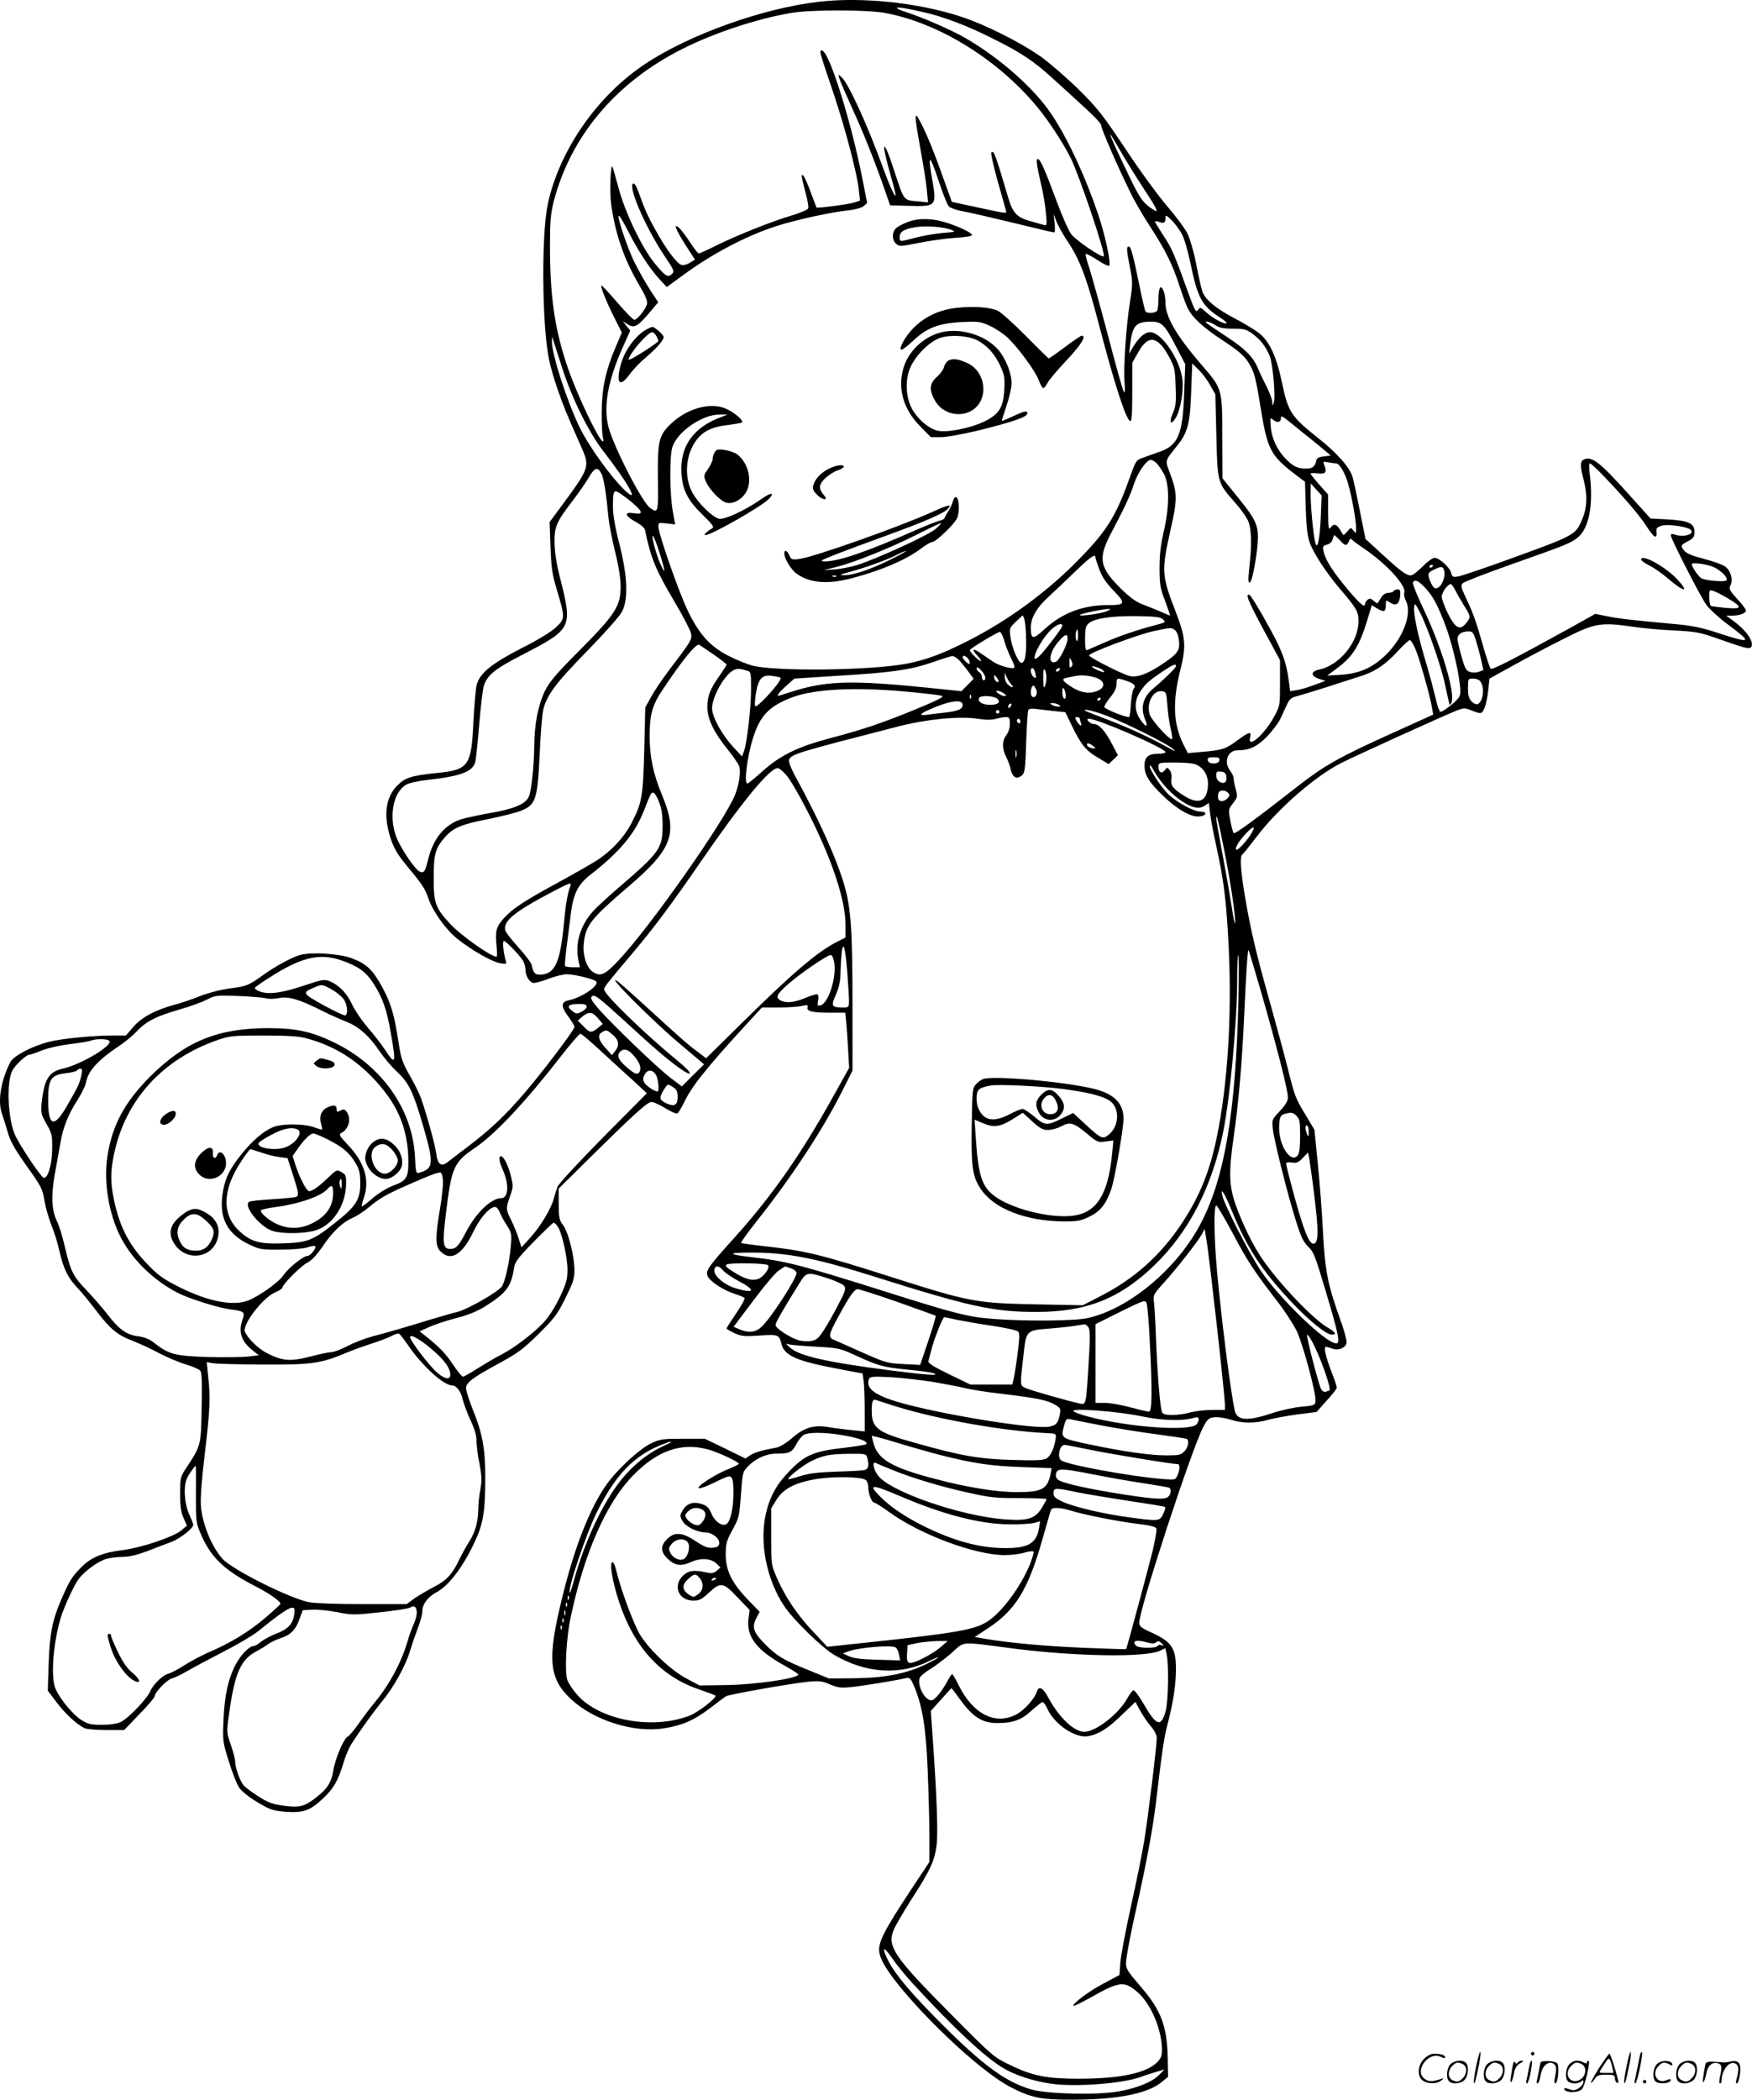 <svg version="1.0" xmlns="http://www.w3.org/2000/svg"
  viewBox="0 0 1001.952 1200.208"
 preserveAspectRatio="xMidYMid meet">
<g transform="translate(-0.47,1200.872) scale(0.1,-0.1)"
fill="#000000" stroke="none">
<path d="M4690 11999 c-322 -37 -742 -187 -996 -356 -273 -181 -489 -491 -556
-798 -38 -174 -34 -701 7 -893 7 -37 29 -112 48 -167 33 -95 50 -138 131 -320
56 -126 57 -124 -113 -355 l-63 -85 5 -140 c4 -117 9 -156 34 -240 50 -167 50
-172 -1 -220 -26 -26 -101 -72 -196 -120 -174 -89 -241 -144 -259 -210 -6 -22
-14 -119 -19 -216 -12 -250 -27 -271 -213 -289 -142 -15 -177 -26 -220 -69
-55 -54 -75 -131 -60 -225 16 -93 46 -159 113 -237 83 -99 104 -130 121 -181
26 -78 100 -182 169 -237 84 -66 197 -130 243 -138 37 -6 38 -5 31 18 -13 48
-19 109 -9 109 11 0 83 -74 107 -110 9 -13 16 -38 16 -55 0 -37 25 -75 49 -75
10 0 49 11 85 25 37 14 83 25 102 25 42 0 155 -27 168 -41 22 -21 -82 -93
-158 -108 -44 -9 -44 -37 -1 -93 19 -26 35 -52 35 -59 0 -17 -183 -259 -291
-384 -104 -121 -192 -204 -313 -296 -50 -38 -104 -79 -119 -91 -39 -31 -60
-16 -68 50 -6 47 -52 214 -86 312 -9 25 -37 83 -64 130 -42 73 -51 99 -64 185
-26 168 -43 225 -93 319 -55 102 -91 136 -177 168 -73 26 -224 36 -291 19 -47
-12 -145 -65 -218 -118 -78 -56 -92 -62 -180 -73 -54 -7 -122 -24 -175 -44
-47 -19 -115 -42 -151 -51 -109 -30 -185 -71 -232 -125 l-43 -50 -75 0 c-112
0 -295 -18 -364 -36 -99 -25 -203 -80 -222 -116 -54 -105 -73 -220 -49 -293
10 -27 25 -78 35 -111 12 -45 39 -93 97 -175 99 -140 99 -140 113 -219 6 -36
24 -96 39 -135 16 -38 36 -104 45 -145 24 -104 47 -152 104 -213 27 -28 76
-89 110 -134 78 -102 119 -136 207 -169 38 -15 106 -46 150 -70 44 -23 112
-52 152 -64 40 -12 77 -28 83 -36 9 -10 11 -71 8 -211 -4 -219 -4 -217 -87
-343 -35 -53 -36 -57 -36 -150 0 -73 5 -106 20 -139 l19 -43 -34 -28 c-45 -37
-225 -97 -330 -111 -122 -15 -186 -42 -245 -103 -53 -55 -66 -78 -115 -192
-47 -112 -61 -186 -67 -354 l-5 -155 50 -66 c49 -65 113 -124 159 -148 12 -6
68 -11 125 -11 l103 0 87 91 c49 49 88 96 88 103 0 22 69 93 97 101 15 3 56
23 92 44 36 21 129 70 206 110 77 39 166 92 199 118 108 88 171 132 190 132
16 1 18 -4 13 -40 -7 -53 -37 -84 -105 -109 -30 -12 -68 -32 -84 -45 -16 -14
-36 -25 -43 -25 -24 0 -70 -47 -100 -101 -44 -81 -66 -179 -72 -319 -5 -123
-5 -127 31 -241 20 -64 46 -131 59 -149 12 -19 58 -55 103 -82 74 -44 89 -49
161 -55 103 -7 139 5 212 73 63 58 89 103 121 209 11 39 33 89 48 111 57 87
118 171 167 232 69 82 138 206 165 295 12 40 33 100 46 134 13 34 24 74 24 90
0 43 31 84 85 113 64 35 140 132 205 265 58 118 70 184 70 391 0 161 -16 250
-71 385 -21 53 -39 109 -39 123 0 32 35 59 196 146 102 56 133 79 220 165 89
88 107 112 152 203 44 89 52 112 52 160 0 80 -35 219 -65 258 -22 29 -25 42
-25 121 l0 88 168 166 c262 259 339 329 363 329 11 0 47 -16 79 -36 32 -20 63
-33 69 -29 6 3 22 31 37 60 42 91 129 200 352 443 l94 102 97 0 c53 0 112 4
132 9 32 7 36 6 32 -9 -6 -22 31 -30 138 -30 l78 0 5 -52 c3 -29 8 -100 11
-158 l6 -105 -92 -165 c-181 -326 -350 -568 -559 -800 -157 -174 -172 -195
-158 -226 15 -31 86 -78 152 -100 28 -9 55 -20 59 -24 4 -4 -17 -43 -48 -88
-30 -44 -55 -83 -55 -87 0 -3 21 -15 46 -27 41 -18 58 -19 143 -13 106 7 112
5 125 -48 16 -67 86 -98 326 -143 l138 -26 6 -45 c3 -25 6 -100 6 -166 l0
-120 -72 7 c-40 4 -99 11 -132 17 -86 15 -141 -1 -210 -61 -31 -27 -69 -51
-88 -55 -91 -17 -127 -28 -152 -44 l-28 -19 -116 57 -117 56 -125 0 c-114 0
-130 -2 -181 -26 -67 -32 -192 -147 -255 -235 -95 -134 -183 -355 -254 -647
-87 -351 -77 -463 52 -582 130 -121 361 -193 531 -165 103 16 172 46 261 114
44 34 86 65 93 69 17 11 383 75 469 83 63 6 81 4 125 -15 43 -19 62 -21 117
-16 64 6 272 40 319 52 20 4 26 -2 44 -43 49 -116 69 -237 79 -479 5 -126 10
-297 10 -379 l0 -150 -110 -166 c-149 -226 -183 -293 -177 -347 6 -55 69 -149
194 -288 191 -212 422 -414 553 -484 120 -63 179 -75 365 -74 255 1 427 36
505 102 l35 29 -2 107 c-4 181 -37 270 -149 402 -100 117 -96 109 -83 194 6
41 28 151 49 245 59 262 97 466 115 614 38 321 46 372 69 461 31 121 46 220
46 308 0 118 -24 155 -137 207 -61 27 -73 37 -73 57 0 79 301 997 367 1121 25
46 32 51 66 54 21 2 61 -5 90 -14 65 -22 145 -22 217 0 30 8 104 22 164 30
l110 14 57 64 c32 34 58 68 59 75 0 6 -13 47 -30 89 -35 92 -47 144 -32 144 6
0 22 -4 36 -10 33 -12 72 2 81 29 3 12 -7 56 -25 108 -84 232 -97 299 -110
543 -5 102 -18 272 -29 378 l-19 193 -49 82 c-60 99 -64 110 -103 267 -17 69
-63 237 -101 374 -81 287 -111 414 -145 614 -25 152 -30 227 -14 237 5 3 41
48 80 99 119 159 336 348 484 423 85 43 603 278 663 301 36 14 47 15 75 3 65
-26 67 -25 83 12 8 19 17 64 21 101 l7 66 136 75 c75 42 204 110 288 152 177
90 212 96 391 70 59 -9 168 -19 242 -22 120 -6 146 -11 235 -42 173 -61 196
-67 205 -52 18 28 -27 94 -104 150 l-39 29 37 0 c40 0 76 14 76 30 0 5 -22 35
-50 65 -45 50 -49 57 -38 80 15 33 0 83 -32 106 -14 10 -68 30 -120 43 -65 17
-100 31 -112 46 -24 30 -23 32 20 55 32 17 37 25 37 55 0 48 -34 63 -155 70
l-96 5 -127 141 c-158 176 -207 215 -250 198 -26 -10 -28 -32 -6 -116 24 -93
21 -163 -11 -235 -37 -84 -40 -85 -452 -234 -120 -43 -233 -81 -252 -85 -32
-5 -36 -4 -42 20 -8 32 -68 86 -95 86 -12 0 -42 -22 -69 -50 -27 -27 -56 -50
-67 -50 -26 0 -60 25 -165 122 l-94 86 -32 159 c-17 87 -36 175 -42 195 -16
55 -88 137 -197 223 -156 124 -172 149 -208 323 -30 142 -70 229 -128 275 -23
19 -84 56 -136 83 -110 57 -175 111 -190 157 -6 17 -22 87 -35 155 -13 68 -36
147 -50 175 -14 29 -66 99 -116 157 -50 58 -157 204 -237 325 -130 195 -160
234 -267 340 -67 66 -164 150 -216 188 -119 84 -322 186 -461 231 -245 80
-562 113 -809 85z m597 -60 c112 -25 254 -79 398 -152 161 -80 232 -128 342
-228 51 -46 134 -122 185 -169 51 -46 92 -90 90 -97 -3 -13 98 -245 170 -390
22 -46 72 -131 110 -189 89 -137 127 -214 168 -339 18 -55 39 -113 47 -128 27
-54 89 -111 202 -185 85 -56 120 -86 142 -120 37 -58 44 -83 74 -269 38 -236
57 -270 206 -383 l47 -35 4 -150 c4 -109 10 -163 23 -198 21 -60 94 -171 171
-262 100 -117 108 -133 108 -190 -2 -119 -111 -251 -227 -274 -47 -10 -47 -36
0 -52 l38 -12 -63 -23 c-34 -13 -79 -27 -101 -30 l-38 -6 -7 53 c-15 117 -39
181 -126 336 -48 87 -93 159 -99 161 -29 10 -8 -38 120 -273 l54 -100 0 -130
c0 -129 0 -130 -34 -193 -57 -105 -155 -188 -137 -117 9 35 -5 32 -74 -19 -66
-49 -85 -55 -202 -65 l-80 -7 -25 49 c-59 118 -64 244 -17 431 33 131 29 180
-25 321 -84 216 -85 237 -32 476 39 170 39 208 1 311 -34 91 -37 76 39 172 59
74 72 127 78 309 l6 158 37 -36 c21 -21 51 -60 66 -89 l29 -51 6 -235 c6 -270
6 -270 105 -382 31 -34 64 -81 75 -103 21 -46 24 -132 9 -264 -9 -81 -8 -102
6 -88 10 10 33 128 40 207 9 111 -2 140 -108 271 l-92 114 -1 235 c0 276 0
276 -115 409 -146 169 -210 278 -210 358 0 50 -16 97 -30 88 -5 -3 -10 -30
-10 -60 0 -29 -3 -60 -6 -69 -7 -18 -59 -22 -69 -6 -3 5 -19 72 -34 147 -36
175 -49 223 -61 223 -14 0 -13 -20 7 -121 16 -82 16 -94 0 -196 -22 -137 -38
-374 -31 -461 4 -49 2 -63 -5 -51 -6 9 -47 156 -91 325 -45 170 -93 342 -106
382 -14 41 -23 76 -20 79 3 3 34 -13 68 -35 35 -24 65 -37 67 -31 8 25 -24
171 -61 284 -74 220 -172 432 -266 575 -99 151 -298 327 -499 443 -78 45 -251
120 -338 147 -22 7 -44 16 -49 21 -12 11 46 2 151 -22z m-217 -5 c331 -62 697
-302 914 -598 54 -74 110 -163 144 -231 49 -98 201 -549 189 -561 -10 -11
-161 92 -186 126 -16 22 -52 104 -81 182 -68 183 -96 248 -110 248 -12 0 -8
-30 21 -155 10 -44 22 -113 25 -153 7 -70 6 -74 -12 -69 -10 3 -45 13 -78 22
-76 21 -100 47 -126 136 -74 250 -82 271 -96 256 -4 -4 12 -76 35 -159 24 -84
45 -161 48 -170 5 -22 17 -23 -161 15 l-148 32 -43 120 c-54 153 -97 261 -135
333 -38 75 -38 53 -1 -153 16 -88 33 -192 36 -231 l7 -72 -48 5 c-96 8 -86 -3
-145 175 -58 180 -79 187 -31 11 17 -59 33 -119 36 -133 12 -56 -23 13 -65
128 -95 261 -201 492 -241 529 -20 18 -21 18 -13 -7 4 -14 40 -97 80 -185 64
-141 131 -309 191 -485 l19 -55 108 -3 c159 -4 160 -3 131 162 -24 138 -12
133 37 -14 24 -74 51 -142 60 -151 9 -9 45 -22 80 -28 35 -6 165 -36 289 -66
123 -30 228 -55 233 -55 5 0 6 24 3 53 l-6 52 18 -46 c11 -26 40 -78 66 -116
67 -100 107 -208 175 -468 88 -338 155 -545 179 -553 9 -3 12 41 12 165 l0
168 34 60 c57 103 111 95 177 -27 31 -58 34 -71 37 -169 4 -91 1 -113 -16
-152 -24 -54 -11 -73 17 -26 26 43 45 149 38 216 -12 115 -119 273 -185 273
-31 0 -66 -31 -100 -89 l-20 -34 5 44 c14 119 32 139 123 139 59 0 76 -17 145
-151 l48 -92 -6 -161 c-8 -239 -34 -302 -139 -339 -27 -9 -68 -24 -92 -33 -43
-14 -45 -18 -72 -92 -83 -236 -133 -319 -286 -477 -182 -190 -412 -360 -647
-479 -150 -76 -240 -109 -352 -131 -207 -39 -759 -45 -884 -10 -33 9 -95 35
-138 57 -103 54 -163 121 -227 252 -52 106 -170 444 -170 485 0 23 2 23 48 18
l48 -6 -14 77 c-17 99 -19 304 -3 362 25 88 172 191 271 189 l45 0 -36 -14
c-160 -59 -238 -169 -227 -324 7 -96 36 -152 120 -234 55 -53 68 -71 57 -77
-31 -19 -53 -39 -41 -40 34 -1 328 167 366 209 35 39 7 35 -53 -8 -86 -60
-205 -115 -235 -107 -37 9 -119 89 -151 148 -64 116 -27 287 75 350 32 19 67
30 123 37 43 5 81 12 85 15 10 10 -36 52 -84 75 -85 43 -219 11 -314 -75 -77
-70 -85 -100 -83 -316 3 -200 2 -205 -44 -173 -46 32 -210 352 -239 465 -29
115 -3 261 80 449 l45 100 -22 27 -21 27 27 -17 c37 -25 57 -15 121 60 l55 65
-50 76 c-27 43 -67 114 -89 159 -41 87 -96 251 -87 260 3 4 27 -36 53 -87 55
-110 128 -221 183 -279 l39 -42 89 65 c171 126 369 230 543 285 111 35 307 78
403 88 41 4 77 14 90 24 l21 18 -28 143 c-66 334 -191 729 -231 729 -16 0 -18
5 69 -252 64 -191 133 -453 142 -543 l7 -63 -34 -11 c-31 -10 -210 -34 -215
-28 0 1 -16 42 -34 90 -30 81 -50 115 -50 86 0 -6 10 -47 21 -90 12 -42 19
-84 16 -91 -3 -8 -47 -27 -98 -42 -115 -34 -314 -114 -431 -172 -48 -24 -92
-44 -97 -44 -5 0 -27 29 -50 64 -23 35 -51 72 -61 81 -37 33 -22 -6 34 -95
l55 -85 -29 -18 c-17 -11 -38 -16 -49 -12 -26 8 -89 92 -148 200 -45 80 -61
117 -103 233 -7 17 -16 32 -21 32 -41 0 64 -247 176 -414 55 -82 58 -88 42
-104 -23 -22 -38 -12 -100 64 -71 87 -171 295 -206 433 -17 62 -32 115 -34
118 -11 11 -17 -151 -7 -217 24 -171 74 -314 160 -460 37 -63 49 -91 45 -109
-7 -29 -55 -89 -72 -90 -7 -1 -51 44 -99 100 -47 55 -88 98 -90 96 -7 -6 29
-94 76 -188 l41 -81 -35 -82 c-57 -133 -79 -235 -80 -366 -1 -63 2 -130 6
-148 29 -126 -147 228 -211 427 -66 203 -91 387 -91 663 0 138 4 185 20 250
97 378 358 688 741 879 178 90 428 172 619 204 111 19 439 19 540 -1z m1341
-786 c29 -51 88 -146 131 -212 76 -115 91 -145 66 -130 -63 37 -83 65 -145
194 -79 164 -113 240 -108 240 2 0 27 -42 56 -92z m352 -476 c15 -27 36 -100
51 -174 40 -191 64 -237 166 -303 33 -21 47 -35 36 -35 -23 0 -81 34 -119 69
-27 24 -29 25 -41 8 -12 -15 -18 -5 -51 85 -85 236 -99 269 -146 339 -27 41
-49 77 -49 81 0 4 11 3 24 -2 28 -10 36 -5 36 24 0 18 4 16 34 -13 19 -18 45
-54 59 -79z m192 -522 c23 -15 47 -20 101 -20 62 0 76 -3 111 -29 46 -33 76
-72 99 -127 18 -44 35 -239 23 -269 -7 -18 -8 -17 -8 6 -1 14 -16 55 -34 90
-18 35 -40 82 -49 104 -28 66 -74 111 -181 181 -56 37 -106 71 -111 75 -20 18
19 9 49 -11z m-3735 -245 c54 -170 151 -367 235 -475 149 -192 213 -311 119
-220 -79 77 -203 250 -254 355 -75 155 -161 422 -159 495 l1 25 8 -25 c4 -14
27 -83 50 -155z m4175 -320 c30 -25 81 -66 113 -91 31 -25 68 -56 82 -68 l25
-21 -40 -5 c-30 -4 -41 -10 -43 -25 -6 -32 -22 -45 -58 -45 -47 0 -75 13 -115
55 -50 50 -82 119 -87 185 -4 53 -4 54 14 39 21 -18 44 -15 44 7 0 20 3 19 65
-31z m-775 -225 c10 -10 29 -38 42 -62 31 -60 31 -186 -2 -328 -18 -77 -24
-133 -24 -210 0 -93 4 -114 32 -187 17 -46 30 -83 28 -83 -2 0 -28 11 -57 24
-30 13 -76 31 -102 41 -33 12 -71 39 -121 88 -125 124 -134 174 -54 324 79
150 103 202 127 273 22 68 72 140 97 140 8 0 23 -9 34 -20z m1026 0 c19 0 51
-54 68 -115 21 -71 46 -211 46 -253 0 -34 -1 -35 -15 -16 -15 19 -15 19 -35
-5 -11 -13 -22 -22 -23 -20 -2 2 -11 16 -20 32 -20 31 -34 34 -53 10 -11 -15
-13 -3 -14 85 l0 104 -50 56 c-27 31 -50 59 -50 63 0 4 17 5 39 2 45 -6 55 5
41 42 -10 27 -10 27 21 21 17 -3 38 -6 45 -6z m1544 -87 c118 -124 197 -218
236 -280 38 -58 56 -68 52 -26 -3 23 2 28 30 37 36 10 147 -5 166 -24 25 -25
-41 -44 -91 -27 -16 6 -23 4 -23 -5 0 -18 166 -343 202 -395 16 -23 71 -74
122 -112 144 -107 139 -113 -49 -52 -89 30 -151 43 -235 51 -283 26 -339 33
-403 46 l-69 14 -141 -79 c-308 -170 -449 -243 -457 -235 -5 5 -22 56 -39 114
-43 152 -58 196 -99 283 -33 70 -35 79 -21 93 9 8 135 57 280 108 308 109 332
118 375 151 65 50 92 185 71 358 -6 42 -5 67 1 67 5 0 47 -39 92 -87z m-5746
29 c14 -27 27 -110 41 -256 4 -38 21 -124 37 -190 20 -78 31 -148 32 -196 1
-115 -29 -161 -233 -367 -136 -136 -173 -180 -200 -234 -38 -77 -60 -190 -61
-309 -1 -121 -16 -264 -32 -297 -19 -41 -87 -69 -223 -92 -67 -12 -141 -28
-166 -36 -93 -32 -155 -108 -185 -225 -18 -74 -24 -83 -48 -74 -25 9 -105 126
-132 192 -48 117 -23 261 53 305 19 11 70 22 125 28 194 22 260 48 272 108 3
14 13 107 21 206 8 99 20 197 25 218 19 65 60 100 222 183 285 148 288 153
216 438 -21 81 -31 148 -32 201 -1 94 9 118 107 246 35 46 76 105 91 132 32
54 49 59 70 19z m4114 -252 c-6 -129 -20 -192 -32 -140 -11 46 -26 204 -26
270 l1 65 31 -34 31 -34 -5 -127z m-3920 70 c44 -40 42 -53 -8 -45 -58 10 -53
-15 10 -49 31 -17 52 -35 54 -49 33 -161 61 -227 172 -414 47 -80 88 -159 91
-176 5 -35 3 -39 -129 -213 -37 -49 -82 -116 -100 -149 l-33 -60 -6 -245 c-7
-270 -13 -301 -76 -422 -39 -74 -109 -150 -187 -202 -28 -19 -128 -76 -221
-127 -203 -110 -268 -153 -318 -208 -45 -50 -51 -74 -43 -157 4 -35 4 -64 1
-64 -33 0 -206 123 -266 188 -85 93 -94 117 -94 262 0 139 9 170 65 234 48 54
93 73 252 104 79 16 165 38 191 50 76 34 86 66 98 319 5 115 14 228 20 253 20
84 69 151 250 336 97 99 187 200 200 225 38 70 33 202 -14 388 -25 96 -37 168
-37 212 0 100 4 105 54 68 24 -16 57 -43 74 -59z m135 -260 c36 -111 41 -146
11 -81 -26 56 -59 180 -44 165 5 -5 20 -43 33 -84z m3897 58 c30 -33 37 -32
54 7 3 6 7 6 13 -1 4 -6 36 -29 70 -52 126 -85 241 -211 229 -250 -4 -10 1
-33 10 -50 33 -67 -11 -194 -98 -288 -81 -86 -159 -124 -272 -132 l-81 -5 65
49 c80 60 119 123 160 255 l30 98 32 -19 c38 -23 48 -18 48 21 0 29 1 29 24
14 34 -22 53 -10 58 36 3 32 0 39 -14 39 -9 0 -20 -4 -23 -10 -3 -5 -17 -10
-30 -10 -16 0 -31 -10 -42 -27 -9 -16 -18 -30 -20 -32 -2 -2 -12 4 -23 14 -16
14 -22 15 -35 5 -8 -7 -15 -19 -15 -28 0 -21 -45 22 -121 116 -70 86 -107 147
-115 190 -6 27 -3 32 20 38 16 4 28 15 32 30 3 13 8 24 10 24 2 0 18 -15 34
-32z m-1400 -98 c0 -5 10 -35 22 -67 15 -41 39 -77 82 -121 71 -74 67 -82 -36
-82 -141 0 -260 -46 -359 -137 -67 -62 -79 -61 -79 10 0 56 34 114 108 181 37
34 107 100 156 148 82 78 106 94 106 68z m3540 -55 c38 -20 70 -51 70 -68 0
-10 -15 -12 -62 -9 -35 2 -71 9 -81 14 -18 9 -57 65 -57 82 0 13 94 -1 130
-19z m-1610 11 c0 -3 -4 -8 -10 -11 -5 -3 -10 -1 -10 4 0 6 5 11 10 11 6 0 10
-2 10 -4z m64 -30 c8 -31 -11 -84 -35 -96 -14 -8 -21 -6 -33 12 -8 13 -17 34
-20 48 -5 21 -1 28 26 41 46 23 55 22 62 -5z m-113 -93 c47 -50 69 -89 113
-201 38 -94 80 -263 90 -362 5 -44 2 -59 -12 -75 -23 -28 -86 -75 -99 -75 -6
0 -19 35 -28 77 -10 43 -34 134 -55 204 -45 149 -73 278 -68 317 3 25 5 24 30
-23 47 -90 126 -318 148 -425 12 -57 23 -107 25 -109 3 -2 7 4 11 13 21 56
-55 311 -160 533 -37 78 -65 147 -61 153 11 18 30 11 66 -27z m179 -23 c11
-22 34 -61 50 -87 36 -56 37 -64 7 -99 -35 -40 -59 -26 -102 58 -19 39 -35 82
-35 96 0 24 34 72 52 72 4 0 17 -18 28 -40z m1559 -43 c83 -50 80 -61 -15 -53
-43 4 -81 9 -86 12 -4 3 -8 25 -8 49 0 44 0 44 28 34 15 -5 51 -24 81 -42z
m-3555 -72 c-32 -14 -163 -32 -153 -21 7 8 134 34 164 34 15 0 12 -3 -11 -13z
m-461 -155 c2 -95 -7 -140 -27 -140 -18 0 -56 90 -63 151 -6 47 -4 50 32 85
l39 36 9 -23 c4 -13 9 -62 10 -109z m783 108 c16 -15 14 -17 -27 -28 -113 -29
-221 -65 -303 -102 -50 -21 -97 -42 -103 -45 -10 -4 -13 13 -13 64 0 57 4 73
20 88 32 29 132 44 277 42 109 -2 135 -5 149 -19z m-576 -37 c0 -10 -86 -124
-125 -166 -68 -72 -24 49 46 129 36 41 79 61 79 37z m644 -24 c11 -8 20 -31
23 -61 7 -57 -9 -77 -107 -141 -77 -50 -131 -69 -172 -61 -40 8 -239 109 -235
119 5 16 275 117 364 137 109 23 105 23 127 7z m-554 -34 c-1 -28 -3 -34 -10
-22 -8 14 -3 59 6 59 2 0 4 -17 4 -37z m-420 -34 c9 -30 27 -74 39 -97 12 -24
20 -46 17 -49 -11 -11 -88 10 -121 33 -19 13 -51 35 -72 49 -46 32 -55 24 -18
-15 16 -17 24 -30 19 -30 -12 0 -69 58 -63 64 23 21 165 106 173 103 6 -2 18
-28 26 -58z m2694 14 c8 -27 22 -76 30 -111 l14 -63 -25 -10 c-16 -6 -37 -6
-52 -1 -22 7 -29 21 -48 88 -12 43 -23 89 -23 101 0 26 24 42 62 43 23 0 28
-6 42 -47z m-2334 4 c0 -31 -47 -124 -67 -131 -47 -18 -39 52 13 113 40 47 54
51 54 18z m1989 -57 c23 -53 84 -269 95 -335 l7 -41 -250 -113 c-290 -131
-378 -181 -533 -303 -229 -179 -351 -269 -358 -261 -4 4 -13 36 -19 71 -12 62
-12 64 15 99 26 34 27 39 16 80 -7 24 -12 52 -12 62 0 10 -9 30 -20 44 -39 50
-15 117 43 117 67 0 111 21 167 78 31 32 65 77 77 102 12 25 29 62 38 82 14
31 25 40 59 48 22 6 95 28 161 49 66 22 152 49 190 61 91 28 149 66 222 145
33 36 65 65 70 65 6 0 20 -22 32 -50z m-4011 -34 c39 -27 72 -53 72 -56 0 -4
-18 -32 -40 -63 -54 -76 -70 -116 -70 -180 0 -67 36 -143 116 -242 31 -38 60
-81 65 -94 12 -30 2 -101 -22 -164 -58 -147 -485 -755 -668 -949 -78 -83 -104
-94 -148 -63 -34 24 -57 96 -50 159 11 106 38 141 260 331 249 213 280 300
186 524 -49 118 -69 215 -69 333 0 125 15 178 80 273 113 169 187 258 204 248
6 -4 44 -29 84 -57z m1404 -33 c13 -16 38 -45 53 -66 l28 -38 -35 -36 -35 -35
-204 21 c-407 41 -553 38 -731 -13 -46 -14 -92 -28 -102 -32 -27 -10 -11 14
40 59 l42 37 248 16 c307 18 416 34 541 77 54 19 105 35 114 36 8 0 27 -11 41
-26z m46 15 c7 -7 12 -19 12 -27 0 -11 -4 -10 -20 4 -21 19 -26 35 -12 35 4 0
13 -5 20 -12z m594 -50 c-9 -9 -12 -4 -11 23 0 32 1 33 11 11 8 -17 8 -26 0
-34z m598 3 c0 -9 -70 -78 -128 -126 -61 -50 -77 -111 -48 -180 20 -46 3 -45
-29 2 -34 51 -34 107 1 159 30 45 48 61 128 115 60 40 76 46 76 30z m-1090
-67 c0 -8 -4 -14 -10 -14 -5 0 -10 9 -10 20 0 11 -7 23 -15 26 -8 4 -15 14
-15 23 1 21 50 -33 50 -55z m655 54 c14 -6 25 -15 25 -20 0 -7 -55 15 -69 28
-9 9 20 3 44 -8z m-2017 -13 c21 -6 22 -11 22 -105 0 -107 -24 -312 -41 -357
l-11 -28 -49 53 c-66 71 -122 173 -122 222 0 68 76 200 127 220 21 8 29 8 74
-5z m1646 -7 c9 -36 7 -41 -9 -28 -16 13 -21 50 -6 50 5 0 11 -10 15 -22z m65
-33 c0 -16 -4 -39 -9 -50 -6 -14 -9 0 -9 45 -1 45 2 60 9 50 5 -8 9 -28 9 -45z
m76 45 c-3 -5 -11 -10 -16 -10 -6 0 -7 5 -4 10 3 6 11 10 16 10 6 0 7 -4 4
-10z m-278 -82 c20 -23 6 -24 -19 -1 -10 9 -18 28 -17 42 l0 26 10 -25 c6 -13
17 -33 26 -42z m-1319 37 c7 -7 -24 -50 -82 -112 -30 -32 -57 -55 -62 -51 -4
4 -2 38 4 75 14 85 37 108 96 98 22 -3 42 -8 44 -10z m1248 -23 c-9 -8 -26 10
-26 26 1 15 2 15 15 -2 8 -11 13 -21 11 -24z m539 28 c65 -15 80 -55 29 -79
-44 -20 -97 -13 -146 18 -57 36 -65 49 -36 55 13 3 32 7 43 9 35 8 69 7 110
-3z m186 -21 c50 -17 62 -29 48 -46 -7 -7 -14 -47 -17 -88 -2 -41 -7 -75 -10
-75 -27 0 -142 47 -142 58 0 7 16 33 35 56 24 29 35 53 35 75 0 35 3 36 51 20z
m2028 -3 c29 -35 18 -122 -16 -133 -6 -2 -21 5 -32 16 -16 16 -21 34 -21 76 0
54 1 55 29 55 16 0 34 -6 40 -14z m-2539 -47 c12 -22 -4 -54 -21 -43 -16 9 -9
64 7 64 2 0 8 -9 14 -21z m170 -37 c0 -13 -4 -20 -10 -17 -5 3 -10 21 -10 38
0 24 3 28 10 17 5 -8 10 -25 10 -38z m-896 22 c93 -9 178 -19 188 -23 14 -5
-28 -26 -154 -78 -193 -79 -300 -115 -498 -167 -175 -47 -273 -95 -374 -185
-43 -39 -83 -71 -87 -71 -21 0 -1 154 32 260 40 128 92 182 222 232 128 49
366 61 671 32z m542 -9 c15 -11 16 -14 3 -15 -8 0 -24 7 -35 15 -15 11 -16 14
-3 15 8 0 24 -7 35 -15z m935 -70 c3 -45 12 -104 19 -133 7 -29 10 -55 8 -58
-11 -10 -117 106 -128 140 -21 64 18 140 69 134 25 -3 26 -6 32 -83z m-1124
43 c-3 -8 -6 -5 -6 6 -1 11 2 17 5 13 3 -3 4 -12 1 -19z m148 -1 c27 -21 9
-37 -39 -37 -44 0 -74 19 -61 40 9 15 78 12 100 -3z m595 -1 c0 -3 -4 -8 -10
-11 -5 -3 -10 -1 -10 4 0 6 5 11 10 11 6 0 10 -2 10 -4z m-790 -36 c0 -25 -26
-36 -106 -45 -32 -3 -77 -9 -99 -12 -57 -7 -35 11 56 47 91 36 149 40 149 10z
m272 -12 c-7 -7 -12 -8 -12 -2 0 14 12 26 19 19 2 -3 -1 -11 -7 -17z m278 12
c12 -8 12 -10 -5 -10 -11 0 -27 5 -35 10 -12 8 -12 10 5 10 11 0 27 -5 35 -10z
m-24 -36 l61 -6 34 -70 c55 -115 83 -149 151 -189 l63 -38 27 26 26 25 -35 66
c-37 72 -73 112 -102 112 -10 0 -24 7 -31 15 -10 12 -9 15 4 15 49 0 436 -169
436 -190 0 -6 -20 -10 -44 -10 -54 0 -76 -19 -76 -67 0 -54 25 -94 103 -170
81 -79 162 -126 210 -121 44 4 48 28 5 28 -37 0 -132 52 -181 98 -38 36 -107
140 -107 161 1 9 7 4 17 -14 32 -61 89 -128 146 -171 68 -51 116 -64 151 -41
l24 16 7 -57 c3 -31 19 -115 35 -187 45 -205 59 -322 72 -593 18 -386 -7 -773
-68 -1071 -41 -200 -100 -344 -204 -500 -120 -179 -270 -313 -460 -410 l-103
-53 -261 5 c-351 7 -383 13 -836 157 -403 129 -491 150 -719 175 -73 8 -136
17 -138 19 -3 3 37 58 88 123 197 248 372 513 484 733 l65 129 0 378 c0 423
-9 552 -46 680 -44 152 -143 372 -284 630 -22 41 -37 80 -33 88 12 33 40 41
619 190 166 43 352 61 456 46 50 -8 84 -8 108 -1 19 5 45 10 57 10 20 0 23 -5
23 -39 0 -23 -8 -48 -20 -64 -25 -32 -26 -77 -1 -125 10 -20 22 -51 25 -69 10
-43 29 -58 55 -43 27 14 29 26 35 213 3 86 8 162 12 168 4 7 23 9 48 5 22 -3
69 -8 102 -12z m-316 -4 c0 -5 -4 -10 -10 -10 -5 0 -10 5 -10 10 0 6 5 10 10
10 6 0 10 -4 10 -10z m620 -25 c107 -41 340 -158 372 -186 19 -17 15 -17 -22
4 -108 60 -234 118 -350 162 -69 26 -127 49 -129 51 -16 15 54 -2 129 -31z
m-160 -14 c0 -5 3 -17 7 -27 9 -23 -13 -10 -27 17 -9 15 -7 19 5 19 8 0 15 -4
15 -9z m-340 -17 c0 -8 -4 -12 -10 -9 -5 3 -10 10 -10 16 0 5 5 9 10 9 6 0 10
-7 10 -16z m416 -139 c18 -15 18 -15 -5 -13 -14 2 -26 9 -29 16 -5 17 10 15
34 -3z m-439 -62 c-3 -10 -5 -2 -5 17 0 19 2 27 5 18 2 -10 2 -26 0 -35z
m1161 -20 c-2 -12 -13 -18 -33 -18 -20 0 -31 6 -33 18 -3 14 4 17 33 17 29 0
36 -3 33 -17z m-129 -26 c42 -21 66 -64 64 -113 -3 -96 -52 -118 -138 -63 -64
41 -76 57 -71 96 3 18 -1 39 -10 50 -14 17 -14 17 -28 -1 -18 -22 -36 -13 -36
20 0 24 1 24 98 24 57 0 107 -5 121 -13z m-2338 -71 c21 -27 71 -115 112 -195
137 -267 217 -505 217 -647 l0 -74 -47 -24 c-112 -56 -254 -177 -544 -463
l-206 -203 -49 37 c-57 43 -79 61 -282 247 -84 77 -162 146 -173 154 -88 62
196 -224 354 -356 44 -37 93 -78 109 -92 l29 -25 -64 -63 -63 -63 -66 50 c-75
57 -332 304 -410 393 -37 43 -48 62 -40 70 16 16 36 0 193 -143 164 -151 238
-214 306 -263 85 -61 84 -35 -2 35 -196 161 -425 383 -425 412 0 15 7 24 175
223 116 138 216 273 375 504 238 346 401 544 444 538 11 -2 37 -25 57 -52z
m2507 5 c5 -32 -11 -46 -37 -32 -13 7 -21 22 -21 37 0 22 4 25 28 22 20 -2 28
-9 30 -27z m11 -95 c9 -11 8 -18 -4 -30 -25 -25 -55 -21 -55 7 0 13 3 27 7 30
11 12 40 8 52 -7z m-3255 -52 c14 -35 20 -74 20 -134 0 -130 -16 -153 -254
-357 -58 -50 -122 -109 -144 -133 -73 -81 -104 -185 -83 -282 l8 -38 -40 0
c-22 0 -42 3 -45 8 -2 4 2 52 9 107 7 55 18 140 24 189 14 115 40 168 111 224
167 129 255 235 306 364 41 105 44 110 57 105 6 -2 21 -26 31 -53z m3230 -265
c38 -187 69 -399 64 -427 -2 -9 -11 37 -21 103 -10 66 -34 202 -53 302 -19
100 -34 188 -34 194 0 35 13 -15 44 -172z m162 94 c-21 -40 -83 -109 -91 -101
-9 9 10 43 52 89 41 45 60 51 39 12z m-3899 -307 c-16 -42 -27 -103 -37 -211
-21 -226 -50 -290 -129 -297 -35 -3 -46 7 -55 53 -3 14 -37 59 -75 101 -38 42
-72 85 -76 97 -16 52 47 105 255 215 112 59 125 64 117 42z m1583 -491 c5 -70
10 -145 10 -166 0 -38 -1 -39 -37 -39 -62 0 -67 9 -39 71 16 35 26 75 27 114
6 210 23 218 39 20z m2365 -110 c87 -301 155 -567 155 -606 0 -24 -12 -44 -46
-81 -46 -49 -46 -50 -40 -103 8 -70 86 -380 132 -525 29 -92 43 -121 70 -147
31 -29 41 -55 99 -250 74 -247 86 -303 62 -303 -60 0 -328 259 -435 420 -66
100 -206 374 -217 425 -12 54 13 14 56 -91 85 -208 171 -339 341 -519 99 -105
198 -185 229 -185 30 0 22 14 -21 39 -84 47 -283 256 -378 396 -54 80 -113
201 -151 308 -38 108 -40 188 -11 387 28 194 48 425 60 692 12 263 20 381 25
376 2 -2 33 -107 70 -233z m-2439 159 c13 -86 -36 -234 -80 -242 -16 -4 -18 0
-13 27 4 16 2 33 -3 36 -5 3 -36 -6 -69 -20 -64 -27 -110 -31 -142 -15 -31 17
-23 35 39 90 67 60 227 170 247 170 9 0 16 -17 21 -46z m2311 -221 c-16 -632
-78 -1002 -213 -1263 -135 -262 -414 -495 -653 -546 -77 -16 -354 -18 -536 -4
-143 11 -218 30 -610 154 -481 152 -575 176 -755 197 -153 17 -164 28 -30 28
210 2 374 -30 705 -134 557 -176 689 -205 938 -205 286 0 477 76 676 269 196
191 327 445 391 760 40 200 80 633 80 875 0 75 3 136 7 136 3 0 3 -120 0 -267z
m-5132 237 c97 -33 143 -66 185 -132 53 -82 77 -150 100 -286 31 -176 27 -185
-33 -94 -21 31 -65 89 -99 127 -33 39 -73 97 -89 131 -30 65 -74 111 -128 134
-31 12 -41 11 -140 -22 -126 -43 -205 -55 -256 -38 -20 6 -34 17 -33 22 2 6
55 42 117 80 159 97 259 118 376 78z m-48 -170 c29 -17 59 -43 68 -60 17 -33
20 -76 5 -85 -5 -3 -61 23 -125 58 -123 69 -124 71 -54 101 46 20 46 20 106
-14z m-383 -47 c17 -5 49 -5 76 1 55 11 117 -7 253 -76 42 -21 102 -47 131
-59 69 -25 133 -82 190 -167 25 -37 69 -90 100 -118 70 -66 93 -114 150 -309
63 -218 61 -245 -20 -269 -20 -6 -22 -3 -26 91 -14 272 -191 522 -464 654
-127 61 -216 81 -374 81 -291 0 -473 -75 -676 -276 -147 -148 -217 -277 -245
-456 -25 -162 14 -365 96 -499 70 -116 186 -222 310 -284 69 -34 233 -85 299
-93 76 -9 83 -15 68 -57 -25 -71 -9 -123 55 -175 l38 -30 -60 -7 c-32 -4 -136
-5 -230 -3 -189 6 -226 16 -307 80 -29 23 -56 34 -96 39 -65 9 -106 39 -172
124 -25 32 -77 93 -117 135 -82 86 -93 108 -128 254 -13 58 -33 123 -44 143
-31 63 -35 147 -13 269 11 60 25 141 32 179 14 87 46 167 99 248 22 35 44 78
47 97 13 69 69 130 194 213 30 20 74 56 97 81 54 57 110 86 246 125 60 17 129
43 155 56 45 24 53 25 177 21 72 -3 143 -9 159 -13z m1836 -48 c0 -8 -13 -21
-29 -29 -27 -14 -31 -14 -56 6 -33 26 -20 38 43 38 30 0 42 -4 42 -15z m65
-67 l27 -32 -28 -23 c-38 -30 -46 -29 -83 10 l-32 32 26 23 c36 30 58 28 90
-10z m84 -94 c35 -29 40 -61 13 -94 l-18 -22 -37 41 c-40 45 -47 74 -19 90 24
15 27 14 61 -15z m-69 -92 c58 -53 141 -130 185 -169 l79 -73 -250 -252 c-143
-145 -255 -266 -261 -283 -6 -16 -16 -48 -22 -70 -15 -56 -77 -159 -135 -222
l-49 -54 -17 53 c-9 29 -29 77 -44 107 -29 56 -29 64 -1 142 15 43 15 52 1
108 -16 62 -41 111 -57 111 -14 0 -10 -32 10 -75 39 -86 34 -165 -9 -165 -56
0 -143 -84 -199 -191 -44 -84 -58 -99 -92 -99 -41 0 -45 31 -25 195 33 273 44
299 169 384 117 80 289 264 491 524 54 70 104 127 110 127 6 0 58 -44 116 -98z
m-1687 73 c179 -47 322 -142 448 -301 95 -120 139 -248 139 -409 0 -88 -12
-106 -87 -133 -34 -13 -83 -43 -117 -72 -32 -28 -60 -49 -62 -47 -2 2 3 25 12
51 34 100 3 202 -92 301 -49 52 -53 60 -37 68 43 22 58 83 30 121 -11 15 -17
17 -35 7 -19 -10 -22 -9 -22 9 0 22 -17 25 -53 9 -34 -16 -48 -50 -37 -90 5
-18 8 -34 6 -36 -1 -2 -23 4 -47 13 -59 21 -183 21 -233 0 -55 -23 -118 -77
-180 -154 -68 -85 -91 -132 -106 -211 -27 -150 21 -246 155 -308 55 -26 69
-28 175 -27 65 0 132 6 153 13 21 7 41 10 44 7 10 -9 -27 -56 -44 -56 -24 0
-110 -69 -138 -111 -25 -39 -144 -123 -205 -145 -83 -31 -220 -5 -378 72 -90
44 -126 68 -176 118 -119 118 -176 225 -210 389 -20 96 -20 158 0 255 64 313
278 548 596 657 67 23 87 25 258 25 133 0 202 -4 243 -15z m-1125 -14 c34 -21
-155 -136 -266 -161 -79 -18 -105 -62 -119 -196 -5 -57 -3 -66 28 -120 31 -55
33 -65 32 -146 -1 -86 -24 -164 -48 -162 -14 1 -141 191 -165 247 -41 95 -49
300 -15 366 16 32 80 91 97 91 6 0 39 11 73 25 36 14 104 29 161 36 54 6 108
15 119 20 27 10 87 11 103 0z m2994 -78 c36 -39 50 -70 43 -93 -9 -29 -27 -25
-79 21 -46 41 -56 65 -34 87 19 19 42 14 70 -15z m-3153 -124 c-11 -47 -13
-52 -81 -171 -74 -129 -108 -119 -108 34 0 117 17 143 99 152 33 4 63 11 66
16 4 6 12 10 20 10 10 0 11 -9 4 -41z m3285 9 c15 -21 23 -98 11 -98 -17 0
-66 33 -76 51 -8 16 -8 27 2 45 16 30 43 31 63 2z m101 -74 c20 -13 25 -25 25
-55 0 -48 -18 -58 -66 -36 -39 19 -41 30 -14 75 23 37 23 37 55 16z m3565
-164 c17 -17 20 -33 20 -113 0 -62 -4 -99 -13 -111 -37 -51 -107 50 -107 154
0 62 6 75 35 83 36 9 45 7 65 -13z m69 -93 c0 -27 -2 -29 -9 -12 -12 28 -12
57 0 50 6 -3 10 -21 9 -38z m-5785 17 c38 -14 -5 -80 -67 -103 -56 -22 -163
-5 -154 23 2 6 34 28 73 48 65 35 113 46 148 32z m175 -58 c86 -44 124 -76
159 -135 22 -38 27 -58 27 -117 0 -91 -24 -130 -138 -220 -133 -106 -161 -117
-300 -122 -137 -5 -185 8 -250 67 -105 94 -102 238 8 403 25 38 48 68 52 68 3
0 31 -9 62 -19 31 -11 77 -23 103 -26 l47 -6 31 -95 c34 -107 36 -120 16 -127
-8 -3 -68 -9 -134 -13 -66 -4 -125 -10 -132 -14 -37 -23 62 -146 136 -168 57
-17 180 -15 243 4 97 29 172 140 175 263 1 50 -2 56 -26 70 -27 15 -28 15 -75
-30 -54 -52 -92 -79 -110 -79 -15 0 -53 73 -78 148 l-17 53 26 37 c38 55 75
92 92 92 8 0 45 -15 83 -34z m5640 -304 c28 -219 27 -292 -3 -292 -26 0 -56
76 -117 300 -21 79 -39 150 -39 157 0 8 11 10 33 7 27 -5 37 0 62 26 l30 31 7
-33 c3 -18 16 -106 27 -196z m-4981 70 c2 -23 -6 -97 -17 -163 -28 -166 -28
-213 4 -244 57 -58 124 -18 185 110 39 81 94 145 126 145 8 0 19 -12 25 -27 6
-16 24 -50 41 -76 29 -46 30 -51 24 -120 -9 -100 -32 -201 -51 -231 -21 -31
-194 -131 -255 -146 -25 -6 -94 -26 -155 -44 -130 -40 -232 -70 -334 -97 -41
-11 -105 -36 -141 -55 -36 -19 -77 -34 -91 -34 -14 0 -69 -11 -123 -26 -111
-28 -155 -25 -244 20 -51 26 -115 89 -127 125 -13 42 103 192 172 222 24 10
43 23 43 28 0 18 104 122 141 142 26 13 54 43 88 92 57 85 112 138 173 165 23
10 63 36 88 57 66 55 102 76 225 130 134 59 177 75 190 71 6 -1 11 -21 13 -44z
m-579 -24 c0 -27 -2 -29 -8 -13 -5 11 -6 26 -4 33 8 21 13 13 12 -20z m-49
-47 c0 -80 -41 -137 -125 -177 -88 -42 -183 -27 -263 41 -18 15 -29 32 -25 36
5 5 44 13 88 19 134 18 260 63 294 104 22 26 31 19 31 -23z m5147 -236 c82
-156 123 -217 263 -398 37 -49 82 -119 100 -155 35 -72 113 -361 108 -402 -3
-24 -7 -25 -82 -32 -43 -4 -121 -21 -173 -39 -136 -45 -195 -40 -207 18 -25
116 -75 513 -101 793 -18 200 -20 383 -4 378 6 -2 49 -75 96 -163z m-3862 42
c24 -37 55 -175 55 -245 0 -56 -6 -78 -44 -158 -27 -57 -63 -113 -92 -144 -59
-63 -171 -148 -244 -185 -30 -15 -89 -50 -131 -76 -42 -27 -81 -49 -87 -49 -6
0 -32 32 -58 71 -41 62 -79 101 -164 168 l-25 20 55 25 c31 14 100 37 155 51
70 18 120 39 165 67 123 78 148 112 165 222 5 32 24 57 112 147 59 60 110 109
114 109 5 0 15 -10 24 -23z m3770 -577 c25 -223 45 -420 45 -438 l0 -32 -72 0
c-40 0 -98 -7 -128 -15 -68 -18 -144 -19 -158 -2 -12 14 -28 213 -37 442 -3
83 -8 169 -11 192 -5 40 -2 45 57 110 74 82 194 235 217 277 l16 31 13 -80 c7
-44 33 -262 58 -485z m-2568 357 c12 -13 -20 -61 -51 -76 -36 -17 -80 -5 -150
40 -39 24 -46 33 -35 40 16 11 224 8 236 -4z m-256 -31 c10 -12 50 -40 89 -60
100 -53 91 -73 -18 -41 -64 19 -122 68 -122 101 0 31 26 32 51 0z m388 13 c17
-6 31 -18 31 -27 0 -31 -146 -257 -199 -306 -35 -34 -75 -38 -128 -15 l-33 14
113 150 c61 82 127 160 146 172 19 13 35 23 36 23 1 0 16 -5 34 -11z m210 -57
c46 -15 89 -35 95 -45 9 -14 3 -34 -33 -101 -23 -46 -60 -111 -81 -144 -33
-52 -44 -62 -75 -68 -20 -3 -53 -2 -73 4 -52 16 -132 69 -132 87 0 14 30 67
139 243 39 61 42 62 160 24z m401 -136 c116 -41 213 -76 216 -78 2 -3 -17 -67
-42 -142 l-47 -139 -96 5 c-92 5 -102 7 -236 67 -77 34 -150 67 -162 72 -33
12 -29 31 24 128 67 123 93 161 113 161 10 0 113 -33 230 -74z m1440 -220 c15
-286 13 -406 -4 -406 -8 0 -57 11 -108 25 -51 14 -117 25 -145 25 l-53 0 0
225 0 225 142 71 c139 68 142 69 150 48 5 -12 13 -108 18 -213z m-1098 118
c40 -8 131 -24 202 -34 72 -11 136 -25 143 -32 10 -11 9 -35 -3 -128 -8 -63
-18 -128 -23 -145 l-7 -30 -120 0 -120 0 -122 59 c-91 44 -121 64 -118 75 3 9
10 36 16 61 16 64 66 190 75 190 2 0 37 -7 77 -16z m749 -45 c8 -16 8 -69 -1
-208 -14 -231 -14 -233 -49 -225 -77 17 -290 78 -314 90 -30 16 -30 8 -6 214
12 109 20 116 136 124 49 4 113 10 143 15 30 5 60 9 67 10 7 0 17 -9 24 -20z
m-3890 -103 c78 -114 201 -226 249 -226 25 0 51 -34 61 -81 6 -23 25 -76 44
-117 24 -51 35 -89 35 -121 0 -25 7 -84 17 -129 13 -70 14 -95 5 -147 -7 -34
-12 -84 -12 -111 -1 -73 -17 -133 -52 -187 -17 -27 -43 -74 -58 -105 -38 -81
-74 -119 -144 -154 -33 -17 -82 -46 -109 -64 l-47 -34 -248 0 c-136 0 -273 4
-305 10 -102 16 -441 185 -498 247 -62 67 -116 197 -125 301 -4 46 3 141 22
302 30 251 33 320 19 444 l-8 79 34 -6 c19 -4 149 -7 289 -8 278 -1 328 6 472
66 35 15 101 39 148 54 47 15 99 35 115 44 17 9 35 15 40 13 6 -1 31 -33 56
-70z m151 -35 c62 -56 88 -96 88 -131 0 -29 -29 -25 -72 10 -44 36 -158 185
-158 206 0 22 70 -20 142 -85z m5010 71 c47 -79 123 -292 104 -292 -2 0 -11
-3 -19 -6 -10 -3 -20 3 -27 15 -15 28 -88 311 -80 311 3 0 13 -13 22 -28z
m-2828 -41 c128 -7 133 -8 231 -53 124 -57 150 -64 300 -79 66 -6 129 -15 140
-20 38 -15 -38 -10 -242 16 -367 47 -528 83 -580 131 -27 24 -27 25 -4 18 13
-3 83 -9 155 -13z m666 -201 c69 -12 150 -27 181 -35 31 -8 130 -24 220 -34
198 -24 255 -36 298 -62 31 -18 33 -23 26 -57 -9 -48 -20 -60 -61 -68 -79 -15
-546 58 -809 126 -178 46 -243 89 -221 146 6 15 20 16 124 11 64 -4 173 -16
242 -27z m-212 -140 c247 -76 615 -141 867 -153 49 -2 50 -3 47 -30 -7 -53
-29 -102 -53 -115 -18 -10 -65 -12 -194 -8 -188 5 -294 23 -555 97 -218 60
-250 84 -250 185 0 54 6 68 27 60 8 -3 57 -19 111 -36z m1402 -56 c123 -26
238 -29 308 -8 24 7 29 -9 12 -36 -28 -45 -385 -21 -623 42 -42 11 -80 25 -84
31 -11 19 251 -1 387 -29z m-225 -53 c88 -17 232 -40 319 -51 88 -12 163 -23
168 -26 15 -10 8 -48 -14 -71 -19 -20 -31 -23 -100 -23 -97 0 -250 22 -445 63
-163 35 -162 35 -143 107 10 36 14 41 33 37 12 -3 94 -19 182 -36z m-1510 -51
c112 -17 179 -39 163 -56 -4 -4 -62 -13 -128 -21 -169 -19 -219 -40 -305 -127
-77 -78 -116 -147 -140 -248 -38 -164 2 -374 103 -527 49 -76 215 -238 285
-280 182 -108 381 -120 549 -35 26 13 48 22 48 19 0 -3 -33 -21 -72 -40 -113
-54 -236 -77 -408 -79 l-145 -1 -120 49 c-141 57 -177 79 -242 144 -69 69 -80
99 -54 149 l20 39 -69 71 c-91 96 -125 165 -125 258 1 63 5 78 39 140 37 67
39 76 48 200 9 127 10 131 41 163 44 45 104 72 163 72 73 0 88 7 113 54 12 24
32 48 44 54 28 14 104 14 192 2z m595 -120 c183 -46 284 -61 462 -67 l167 -6
-6 -31 c-17 -89 -49 -106 -193 -106 -116 0 -285 27 -469 76 -243 63 -325 111
-350 201 -6 21 -11 41 -11 44 0 3 64 -14 143 -38 78 -24 194 -57 257 -73z
m-1550 75 c0 -2 -21 -13 -46 -24 -83 -37 -173 -110 -240 -195 -103 -129 -206
-350 -265 -564 -12 -45 -24 -80 -26 -78 -15 15 94 339 155 461 106 214 213
324 371 386 54 21 51 20 51 14z m2410 -45 c123 -25 457 -80 490 -80 14 0 13
-33 -2 -65 -12 -26 -13 -26 -87 -20 -195 17 -548 82 -578 107 -24 19 -8 88 20
88 7 0 77 -14 157 -30z m-2200 5 c58 -15 180 -72 180 -83 0 -4 -27 -17 -59
-30 -77 -30 -192 -105 -169 -110 9 -2 48 13 87 32 39 20 77 36 85 36 20 0 26
-23 25 -103 -1 -86 -18 -156 -40 -170 -23 -15 -67 15 -84 57 -16 39 -31 52
-68 61 -41 11 -76 -2 -97 -37 -17 -29 -18 -34 -4 -60 17 -34 83 -67 130 -68
41 0 86 -35 82 -64 -2 -16 -11 -22 -39 -24 -28 -2 -48 6 -96 38 -77 51 -121
54 -164 11 -37 -38 -37 -71 1 -109 42 -42 78 -48 136 -22 57 26 116 22 148
-10 l21 -21 -22 -19 c-18 -14 -30 -16 -60 -9 -70 16 -102 11 -134 -20 -58 -59
-23 -141 61 -141 35 0 48 7 89 45 67 63 82 60 164 -27 l69 -72 -7 -53 c-12
-100 49 -178 207 -265 43 -24 78 -46 78 -50 1 -23 -251 -60 -425 -61 l-140 -2
-75 40 c-87 46 -208 160 -263 247 -35 54 -111 258 -137 366 -6 28 -17 52 -22
52 -20 0 -1 -112 37 -227 86 -260 240 -428 459 -501 48 -17 89 -32 92 -35 11
-11 -101 -98 -151 -116 -213 -80 -509 -25 -638 119 -25 28 -51 67 -58 87 -16
50 -6 243 21 365 77 362 203 648 355 803 138 142 275 190 425 150z m914 -47
c12 -46 7 -67 -16 -72 -13 -3 -86 -7 -163 -9 -104 -4 -157 -10 -205 -26 -35
-11 -66 -19 -67 -17 -8 7 80 77 127 101 69 35 109 43 221 44 92 1 97 0 103
-21z m146 -72 c113 -46 286 -98 445 -132 112 -25 151 -29 283 -28 83 0 152 -3
152 -6 0 -3 -13 -27 -29 -53 -38 -59 -79 -72 -206 -63 -256 18 -671 162 -732
255 -25 37 -31 77 -10 68 6 -4 50 -22 97 -41z m-3985 -138 c0 -162 0 -163 32
-236 57 -129 134 -201 312 -292 86 -45 144 -87 139 -100 -2 -4 -42 -41 -89
-81 -89 -76 -202 -145 -324 -196 -38 -17 -99 -49 -135 -72 -35 -23 -76 -44
-90 -48 -33 -7 -88 -60 -106 -101 -18 -43 -126 -156 -169 -176 -21 -10 -60
-16 -107 -16 -64 0 -80 4 -119 28 -45 29 -113 109 -144 171 -31 61 -19 252 25
406 17 60 78 194 105 229 37 48 111 101 160 115 22 6 64 11 93 11 35 0 81 11
140 33 48 19 109 42 136 52 49 18 126 78 126 98 0 6 -10 31 -21 55 -30 62 -37
167 -14 213 14 28 44 69 49 69 1 0 2 -73 1 -162z m5133 113 c81 -16 209 -39
285 -50 76 -12 143 -23 148 -26 17 -11 9 -44 -12 -56 -26 -13 -97 -7 -300 26
-193 32 -308 60 -326 78 -9 9 -13 23 -8 36 9 28 34 27 213 -8z m-1302 -32 c8
-6 14 -24 14 -39 0 -37 20 -90 34 -90 6 0 45 -24 86 -54 178 -129 492 -246
661 -246 36 0 87 6 112 14 26 8 49 10 52 6 3 -5 -6 -36 -19 -70 -52 -128 -159
-273 -240 -327 -75 -50 -179 -68 -705 -124 l-215 -23 -77 82 c-92 96 -166 206
-211 311 -33 75 -33 77 -33 237 l0 161 30 49 c40 64 108 99 230 119 100 16
258 13 281 -6z m187 -88 c252 -109 468 -165 637 -165 58 -1 120 3 139 8 l34 9
-6 -37 c-14 -88 -61 -116 -192 -116 -146 0 -294 40 -466 125 -105 52 -190 109
-246 165 -77 76 -58 78 100 11z m1023 18 c55 -11 189 -33 298 -50 110 -16 202
-31 204 -34 3 -3 -2 -21 -11 -40 -20 -41 -24 -42 -189 -20 -151 20 -317 59
-384 89 -45 21 -54 29 -54 50 0 32 7 32 136 5z m-2145 -99 c24 -13 24 -41 0
-71 -16 -20 -23 -22 -46 -14 -15 6 -34 20 -42 32 -13 19 -12 24 6 42 23 23 52
27 82 11z m2105 -5 c81 -25 273 -63 382 -76 75 -9 106 -17 110 -27 3 -9 -7
-65 -21 -126 -23 -93 -147 -556 -152 -563 -1 -2 -109 2 -241 7 -228 10 -425
28 -562 51 l-63 11 73 48 c158 102 232 221 313 506 25 87 47 165 50 172 6 16
51 15 111 -3z m-2186 -185 c15 -28 -4 -87 -30 -95 -23 -7 -56 9 -70 35 -14 26
-13 33 10 58 27 29 75 29 90 2z m64 -199 c27 -30 25 -70 -6 -94 -25 -19 -28
-19 -52 -4 -41 27 -43 56 -7 89 37 33 43 34 65 9z m96 -5 c0 -2 -7 -7 -16 -10
-8 -3 -12 -2 -9 4 6 10 25 14 25 6z m-843 -118 c-3 -8 -6 -5 -6 6 -1 11 2 17
5 13 3 -3 4 -12 1 -19z m-10 -40 c-3 -8 -6 -5 -6 6 -1 11 2 17 5 13 3 -3 4
-12 1 -19z m-859 -31 c2 -14 -6 -45 -16 -69 -11 -24 -28 -69 -37 -102 -34
-118 -106 -251 -188 -349 -24 -29 -65 -83 -91 -120 -26 -38 -55 -71 -62 -74
-22 -8 -73 -127 -83 -195 -11 -65 -33 -102 -89 -146 -73 -59 -102 -67 -191
-55 -67 9 -91 17 -147 53 -38 24 -76 52 -86 64 -21 25 -48 100 -48 134 0 13
-11 56 -25 97 -25 72 -25 73 -10 179 32 233 67 311 160 358 22 12 50 29 63 39
13 10 45 25 71 34 59 19 87 48 109 111 l18 49 54 3 c30 2 95 -5 143 -14 83
-17 96 -17 243 -1 85 9 162 21 172 26 25 15 37 8 40 -22z m849 -19 c-3 -7 -5
-2 -5 12 0 14 2 19 5 13 2 -7 2 -19 0 -25z m-10 -40 c-3 -8 -6 -5 -6 6 -1 11
2 17 5 13 3 -3 4 -12 1 -19z m-10 -40 c-3 -8 -6 -5 -6 6 -1 11 2 17 5 13 3 -3
4 -12 1 -19z m2168 -103 c-52 -45 -160 -99 -180 -91 -12 4 -15 17 -13 53 l3
48 55 12 c30 6 82 11 115 12 l60 0 -40 -34z m1184 25 c24 -7 39 -6 48 2 11 9
18 7 31 -6 15 -15 15 -16 1 -11 -10 4 -20 2 -24 -4 -9 -15 -108 -14 -123 1
-28 28 2 37 67 18z m-769 -34 c359 -46 760 -52 840 -12 l29 14 8 -36 c13 -60
9 -272 -6 -324 -27 -95 -53 -85 -128 45 -25 43 -50 76 -57 74 -6 -2 -22 -23
-35 -47 -50 -89 -180 -190 -245 -190 -59 0 -146 82 -208 199 -29 53 -52 65
-63 32 -12 -39 -66 -101 -110 -127 -121 -71 -254 -7 -337 161 -18 36 -35 65
-38 65 -3 0 -14 -17 -25 -37 -36 -66 -75 -113 -94 -113 -38 0 -81 83 -67 127
3 10 29 32 58 50 29 17 85 59 123 92 81 71 39 68 355 27z m-673 6 c7 -4 16
-23 19 -41 l7 -33 -129 4 c-91 2 -139 8 -164 20 l-35 16 29 11 c56 22 249 39
273 23z m372 -302 c70 -96 124 -130 209 -130 91 0 137 17 197 72 29 26 57 48
62 48 6 0 18 -18 28 -39 39 -88 161 -170 233 -156 61 11 114 45 193 122 l77
74 30 -55 c17 -30 45 -70 62 -89 18 -21 30 -46 30 -63 0 -46 -49 -448 -71
-584 -11 -69 -45 -237 -76 -375 -30 -137 -58 -283 -61 -323 l-5 -72 -90 -48
c-83 -43 -184 -119 -173 -129 2 -2 45 19 94 46 169 96 197 99 274 31 76 -67
137 -212 138 -328 0 -34 -6 -49 -28 -71 -61 -62 -214 -94 -447 -94 -185 0
-265 16 -395 79 -93 45 -100 51 -330 283 -328 330 -372 392 -336 485 9 24 56
104 103 178 107 165 133 220 144 310 9 70 1 287 -22 610 l-11 157 59 66 c32
36 59 65 59 65 1 0 25 -32 53 -70z m-273 -1620 c228 -248 407 -416 511 -479
67 -42 174 -77 275 -92 142 -21 415 0 519 39 14 6 50 17 79 26 l54 16 -28 -29
c-39 -41 -125 -77 -231 -96 -116 -22 -407 -16 -500 10 -145 41 -276 136 -515
375 -168 168 -267 284 -305 361 -40 78 -29 89 19 19 24 -36 79 -104 122 -150z
M5202 10742 c-28 -10 -61 -27 -72 -37 -25 -23 -26 -67 0 -90 18 -16 24 -16
127 5 59 12 153 25 208 29 57 3 100 10 99 16 -1 12 -59 41 -134 67 -83 29
-165 32 -228 10z m243 -47 c28 -11 25 -12 -50 -18 -44 -4 -114 -16 -155 -27
-94 -25 -90 -25 -90 5 0 29 24 44 89 55 56 10 165 2 206 -15z M5475 10249
c-99 -11 -182 -50 -247 -116 -49 -50 -88 -123 -67 -123 7 0 37 24 68 53 76 72
144 98 277 105 95 4 106 3 160 -22 33 -15 79 -46 103 -69 62 -60 156 -188 176
-241 10 -26 21 -46 26 -46 5 0 15 13 24 29 8 17 58 76 110 131 84 90 115 140
86 140 -5 0 -48 -29 -96 -65 -48 -36 -90 -65 -92 -65 -3 0 -62 58 -132 129
-69 70 -142 135 -161 144 -47 20 -138 27 -235 16z M3694 10121 c-56 -34 -113
-111 -135 -183 -35 -115 -13 -151 45 -71 19 27 63 73 98 102 59 50 98 95 98
114 0 12 -51 57 -64 57 -6 0 -25 -8 -42 -19z m66 -36 c7 -14 11 -26 9 -28 -50
-40 -169 -113 -169 -104 1 32 109 157 135 157 6 0 18 -11 25 -25z M5363 10102
c-93 -33 -168 -111 -193 -202 -32 -115 2 -231 95 -326 l63 -64 58 0 c34 0 125
17 222 40 195 49 272 76 272 96 0 18 -17 14 -94 -22 -27 -13 -51 -22 -52 -21
-1 1 11 40 27 87 16 47 29 104 29 127 0 58 -33 141 -75 191 -79 92 -239 135
-352 94z m232 -39 c56 -30 99 -78 131 -147 23 -51 26 -67 22 -136 -6 -102 -30
-139 -113 -180 -82 -40 -222 -67 -273 -52 -50 15 -106 63 -139 119 -39 68 -44
172 -11 244 29 63 91 128 151 159 55 28 171 24 232 -7z M5433 9950 c-13 -5
-25 -22 -29 -37 -3 -15 -22 -42 -42 -59 -43 -39 -45 -75 -8 -139 43 -72 143
-96 213 -50 94 62 77 218 -29 268 -47 22 -80 28 -105 17z M4091 9422 c-6 -11
-11 -29 -11 -38 0 -10 -12 -35 -26 -56 -25 -35 -26 -40 -13 -70 19 -47 86
-116 119 -123 38 -8 85 17 110 58 40 65 15 171 -51 220 -15 10 -47 21 -72 24
-38 5 -47 2 -56 -15z M4740 9327 c-45 -24 -74 -56 -85 -95 -5 -17 1 -30 24
-53 32 -31 65 -32 38 -1 -32 37 -31 61 7 97 20 18 51 39 71 45 19 6 35 16 35
21 0 16 -46 9 -90 -14z M5454 9143 c-4 -15 -15 -39 -24 -53 -9 -14 -19 -31
-22 -39 -2 -8 -15 -16 -27 -18 -13 -2 -80 -28 -150 -59 -269 -119 -432 -175
-510 -174 -31 1 -24 5 54 36 50 20 182 69 295 110 231 84 331 128 356 155 25
28 4 24 -93 -20 -186 -84 -670 -255 -755 -267 -44 -6 -48 -4 -59 20 -13 29
-29 35 -29 11 0 -29 39 -93 70 -115 77 -55 179 -63 321 -25 164 43 308 105
392 169 26 20 54 36 62 36 21 0 131 105 144 139 15 35 11 113 -6 118 -7 3 -15
-8 -19 -24z m-99 -158 c-41 -35 -323 -165 -445 -205 -36 -11 -94 -23 -130 -26
l-65 -4 77 19 c104 27 308 109 458 185 69 35 130 64 135 64 6 1 -8 -14 -30
-33z m-260 -176 c-116 -57 -212 -89 -264 -88 -30 0 -25 3 34 19 87 23 217 70
270 98 22 12 45 21 50 21 6 0 -35 -23 -90 -50z m-308 -95 c-3 -3 -12 -4 -19
-1 -8 3 -5 6 6 6 11 1 17 -2 13 -5z M9390 8810 c0 -5 21 -21 48 -34 26 -13 71
-45 101 -70 96 -83 132 -89 58 -9 -69 74 -207 149 -207 113z M5634 5843 c-12
-2 -32 -15 -45 -29 -23 -25 -24 -30 -27 -235 -4 -238 4 -295 50 -364 76 -115
255 -185 474 -188 81 0 98 3 148 27 64 31 95 70 126 158 20 59 70 344 70 404
0 85 -54 140 -165 168 -160 40 -546 76 -631 59z m443 -58 c134 -17 224 -38
268 -64 62 -36 65 -140 5 -194 -38 -33 -44 -31 -140 57 l-68 63 -70 -34 c-81
-40 -92 -39 -158 18 -25 21 -53 39 -62 39 -9 0 -43 -14 -75 -31 -79 -41 -132
-38 -164 10 -16 23 -23 49 -23 81 0 51 11 61 80 74 41 8 281 -3 407 -19z m-79
-235 c21 0 55 9 76 21 50 27 71 21 147 -42 58 -49 63 -51 106 -45 l45 6 -7
-73 c-22 -231 -85 -335 -216 -356 -117 -19 -330 29 -439 99 -88 57 -110 117
-125 347 l-7 102 50 -21 c61 -26 99 -20 172 26 l54 34 54 -49 c44 -40 60 -49
90 -49z M5959 5751 c-32 -33 -36 -58 -14 -100 27 -53 95 -58 129 -9 24 34 20
63 -15 103 -38 43 -61 44 -100 6z m85 -36 c22 -45 8 -75 -34 -75 -46 0 -67 55
-33 92 25 28 49 22 67 -17z M1814 5945 c-19 -15 -19 -15 1 -30 27 -21 99 -16
103 7 2 12 -7 20 -35 27 -48 14 -46 14 -69 -4z M965 5648 c-46 -25 -60 -68
-22 -68 27 0 67 38 67 63 0 19 -16 21 -45 5z M2137 5479 c-15 -11 -32 -37 -38
-58 -9 -32 -8 -44 7 -76 20 -42 66 -75 106 -75 34 0 84 42 91 76 8 43 -11 90
-49 123 -41 37 -80 40 -117 10z m112 -44 c17 -20 31 -46 31 -59 0 -31 -43 -76
-74 -76 -62 0 -104 119 -54 154 35 25 63 19 97 -19z M1155 5417 c-43 -43 -47
-86 -10 -122 49 -50 137 -20 151 49 10 54 -33 106 -50 61 -9 -25 -27 -17 -24
12 4 41 -26 41 -67 0z M1053 5070 c-75 -55 -91 -106 -53 -168 65 -106 219 -89
250 29 16 59 -7 111 -66 145 -54 32 -81 30 -131 -6z m127 -36 c47 -42 54 -62
40 -100 -19 -50 -49 -74 -92 -74 -50 0 -74 13 -93 50 -25 49 -19 88 19 126 44
44 75 44 126 -2z M620 2661 c0 -5 8 -36 18 -69 27 -85 95 -178 145 -195 31
-11 18 19 -23 52 -27 22 -52 57 -80 115 -22 45 -40 88 -40 94 0 7 -4 12 -10
12 -5 0 -10 -4 -10 -9z M8446 194 c-10 -47 -15 -88 -12 -91 5 -6 9 7 30 110 7
37 10 67 6 67 -4 0 -15 -39 -24 -86z M8760 270 c0 -5 5 -10 10 -10 6 0 10 5
10 10 0 6 -4 10 -10 10 -5 0 -10 -4 -10 -10z M9306 194 c-10 -47 -15 -88 -12
-91 5 -6 9 7 30 110 7 37 10 67 6 67 -4 0 -15 -39 -24 -86z M9386 269 c-3 -8
-10 -41 -16 -74 -6 -33 -14 -68 -16 -77 -3 -10 -1 -18 3 -18 10 0 46 171 38
178 -2 3 -7 -1 -9 -9z M8149 241 c-38 -38 -41 -101 -7 -125 29 -20 79 -20 104
0 18 14 18 15 1 10 -53 -17 -69 -17 -92 -2 -69 45 21 166 94 126 12 -6 21 -7
21 -1 0 12 -25 21 -62 21 -19 0 -39 -10 -59 -29z M9150 189 c-28 -45 -49 -83
-47 -85 2 -3 12 7 21 21 14 21 24 25 66 25 43 0 50 -3 50 -19 0 -11 5 -23 10
-26 6 -3 10 -3 10 1 0 20 -44 164 -51 164 -4 0 -30 -37 -59 -81z m75 4 l7 -33
-42 0 c-42 0 -42 0 -28 23 8 12 21 32 29 44 15 25 22 18 34 -34z M8300 210
c-22 -22 -27 -79 -8 -98 19 -19 66 -14 88 8 22 22 27 79 8 98 -19 19 -66 14
-88 -8z m71 0 c25 -14 25 -54 -1 -80 -23 -23 -33 -24 -61 -10 -25 14 -25 54 1
80 23 23 33 24 61 10z M8510 210 c-22 -22 -27 -79 -8 -98 19 -19 66 -14 88 8
22 22 27 79 8 98 -19 19 -66 14 -88 -8z m71 0 c25 -14 25 -54 -1 -80 -23 -23
-33 -24 -61 -10 -25 14 -25 54 1 80 23 23 33 24 61 10z M8656 204 c-3 -16 -8
-47 -11 -69 -8 -51 10 -26 19 27 5 27 15 42 34 53 18 10 22 14 10 15 -9 0 -20
-5 -24 -11 -5 -8 -9 -8 -14 1 -5 8 -10 3 -14 -16z M8757 223 c-2 -4 -7 -26
-11 -48 -4 -22 -9 -48 -12 -57 -3 -10 -1 -18 4 -18 4 0 14 28 20 62 11 58 10
81 -1 61z M8815 220 c-1 -3 -5 -23 -9 -45 -4 -22 -9 -48 -12 -57 -3 -10 -1
-18 4 -18 5 0 13 20 17 45 7 53 44 87 74 68 17 -11 19 -28 8 -80 -4 -18 -3
-33 2 -33 16 0 24 99 11 115 -12 14 -87 18 -95 5z M8980 210 c-22 -22 -27 -79
-8 -98 7 -7 24 -12 38 -12 14 0 31 5 38 12 9 9 12 8 12 -5 0 -9 -12 -24 -26
-34 -21 -13 -32 -15 -55 -6 -16 6 -29 8 -29 3 0 -24 81 -27 102 -2 18 19 50
162 37 162 -5 0 -9 -5 -9 -10 0 -7 -6 -7 -19 0 -30 16 -59 12 -81 -10z m71 0
c29 -16 25 -65 -6 -86 -56 -37 -103 28 -55 76 23 23 33 24 61 10z M9481 211
c-23 -23 -28 -80 -9 -99 19 -19 88 -13 88 9 0 5 -11 4 -24 -2 -54 -25 -89 38
-46 81 23 23 33 24 62 9 16 -9 19 -8 16 3 -8 22 -64 22 -87 -1z M9610 210
c-22 -22 -27 -79 -8 -98 19 -19 66 -14 88 8 22 22 27 79 8 98 -19 19 -66 14
-88 -8z m71 0 c25 -14 25 -54 -1 -80 -23 -23 -33 -24 -61 -10 -25 14 -25 54 1
80 23 23 33 24 61 10z M9756 201 c-3 -14 -8 -44 -11 -66 -8 -51 10 -26 19 27
8 41 35 63 66 53 22 -7 24 -21 11 -77 -5 -22 -5 -38 0 -38 5 0 9 6 9 13 0 68
51 125 85 97 15 -13 15 -35 -1 -92 -3 -10 -1 -18 4 -18 6 0 13 23 17 50 9 63
-5 84 -49 76 -17 -4 -35 -6 -41 -6 -101 8 -104 7 -109 -19z M9400 110 c0 -5 5
-10 10 -10 6 0 10 5 10 10 0 6 -4 10 -10 10 -5 0 -10 -4 -10 -10z"/>
</g>
</svg>
